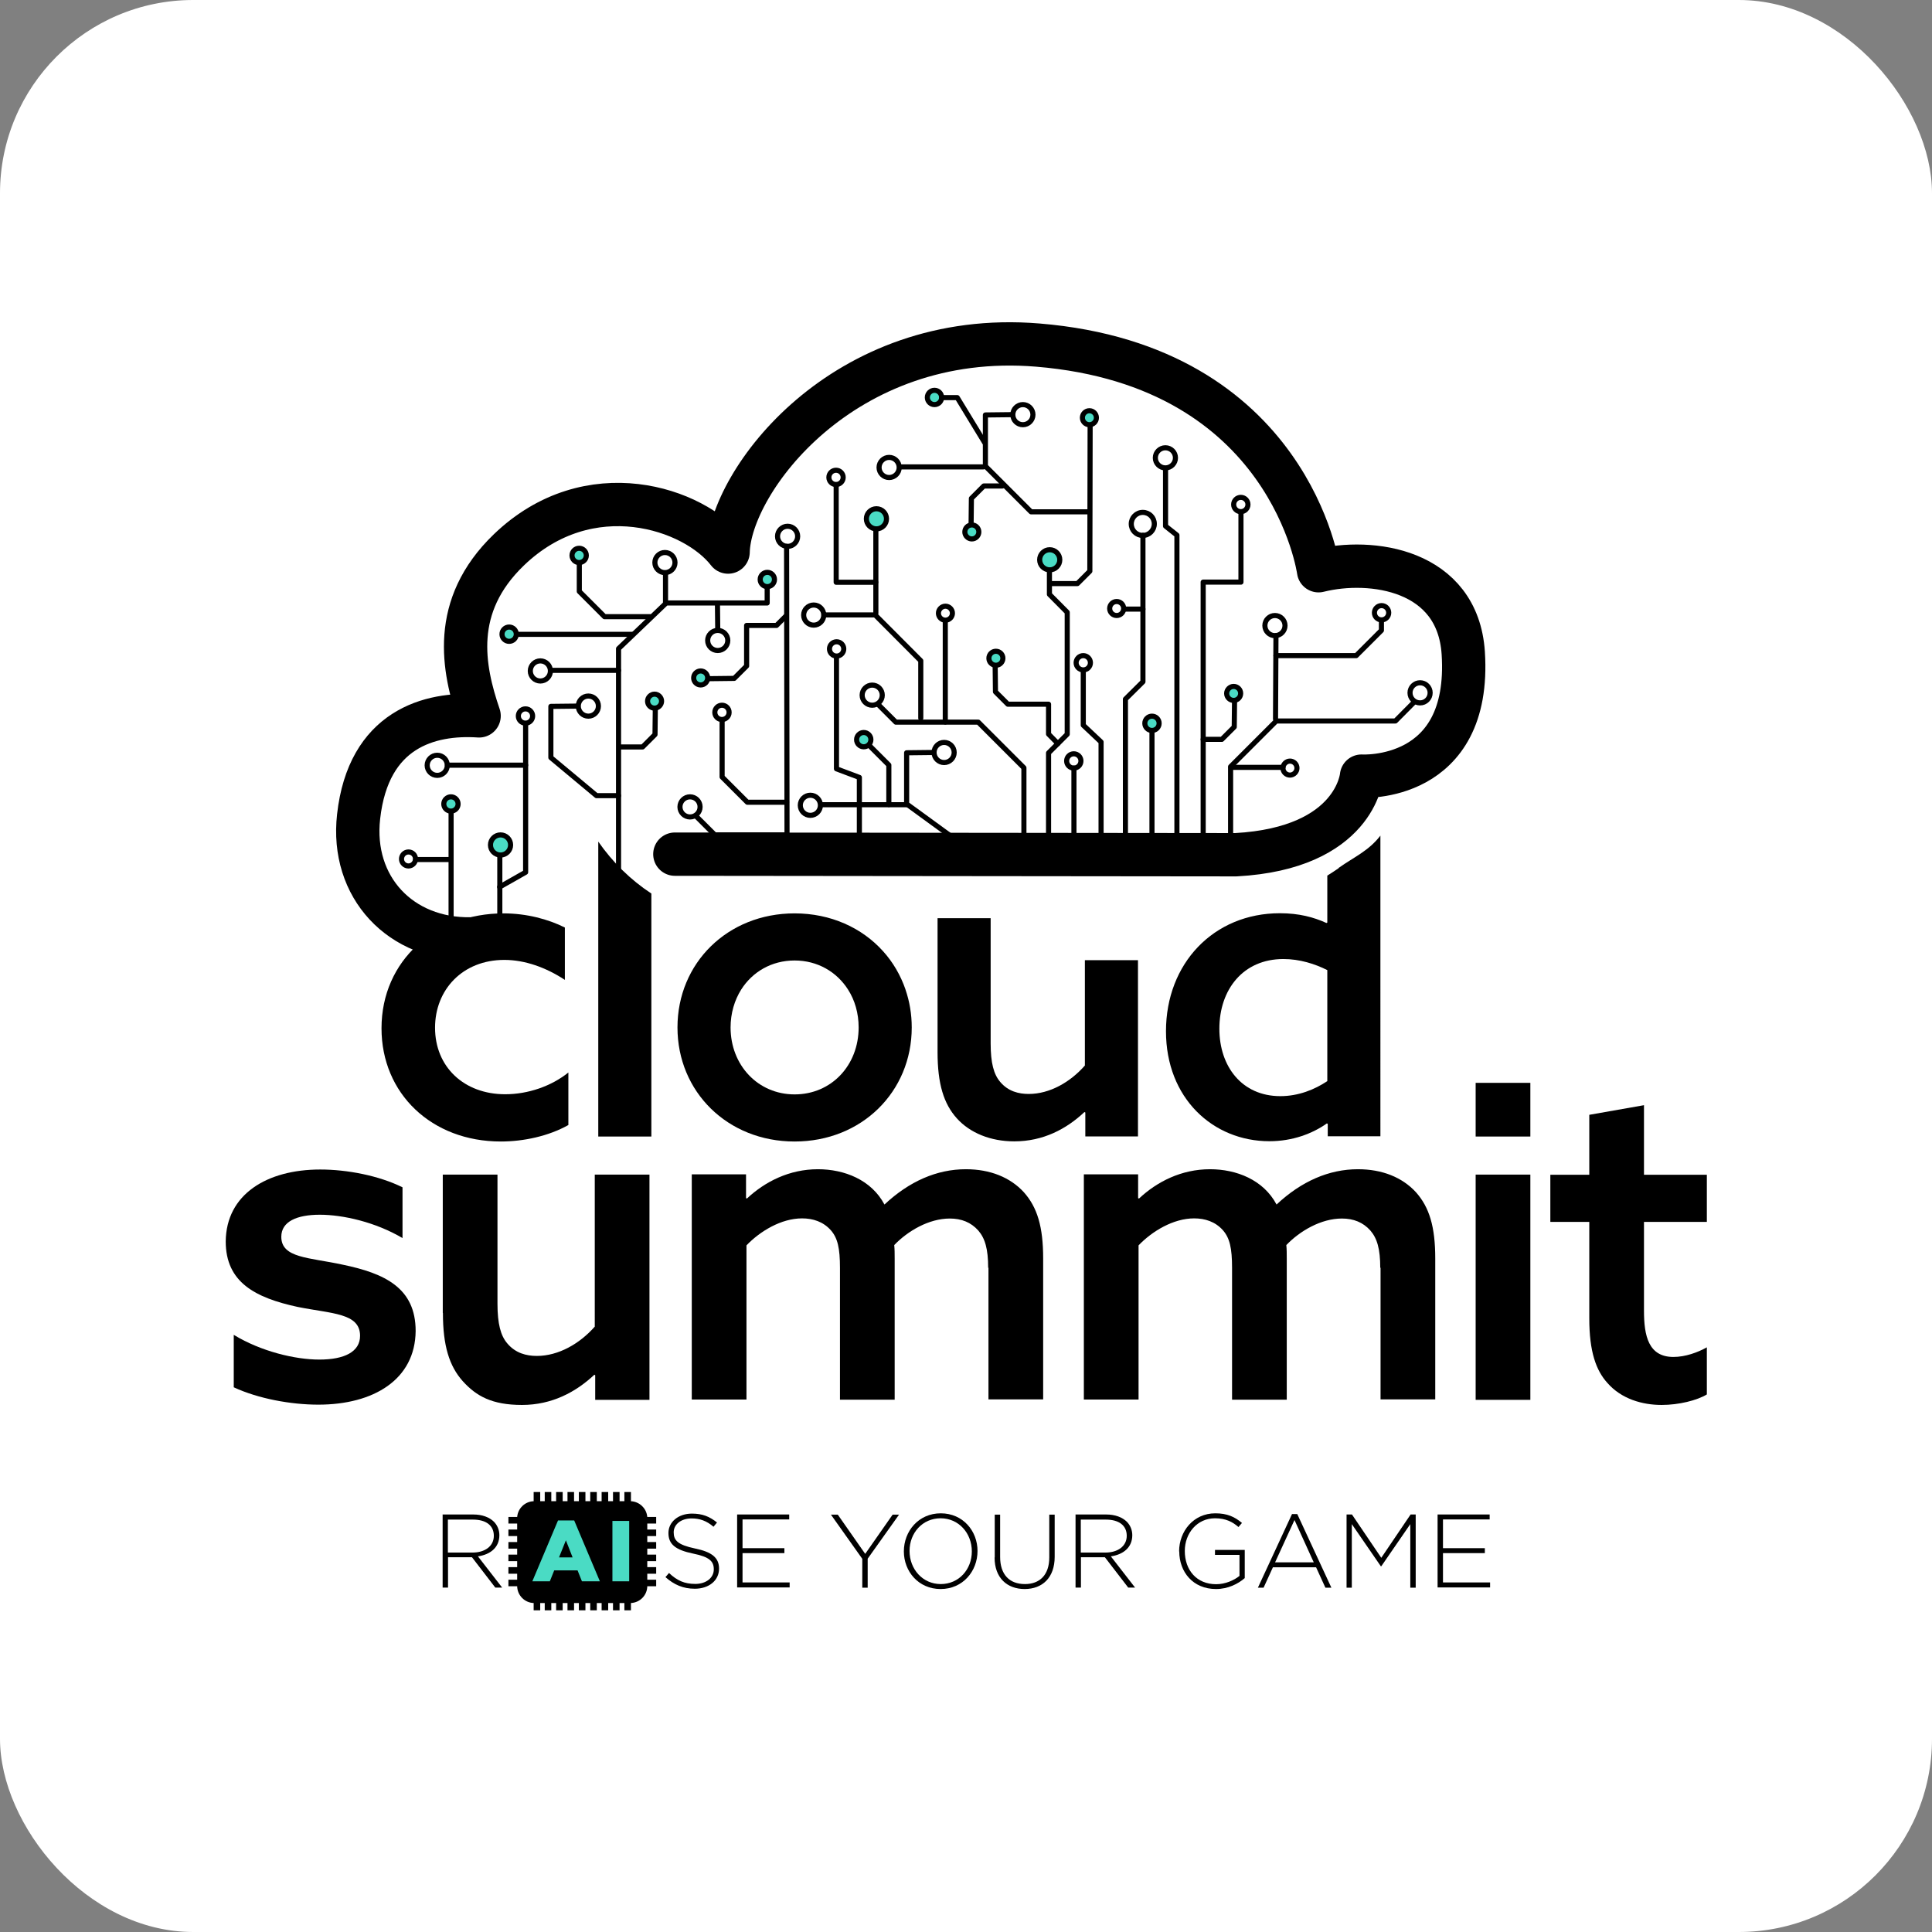 <svg xmlns="http://www.w3.org/2000/svg" version="1.1" xmlns:xlink="http://www.w3.org/1999/xlink" width="1000" height="1000"><rect width="100%" height="100%" fill="#808080" stroke="none"/><g clip-path="url(#SvgjsClipPath1314)"><rect width="1000" height="1000" fill="#ffffff"></rect><g transform="matrix(0.755,0,0,0.755,100,100)"><svg xmlns="http://www.w3.org/2000/svg" version="1.1" xmlns:xlink="http://www.w3.org/1999/xlink" width="1060" height="1060"><svg id="Layer_1" version="1.1" viewBox="0 0 1060 1060" sodipodi:docname="logo-cs.svg" width="1060" height="1060" inkscape:version="1.3.2 (091e20e, 2023-11-25, custom)" xmlns:inkscape="http://www.inkscape.org/namespaces/inkscape" xmlns:sodipodi="http://sodipodi.sourceforge.net/DTD/sodipodi-0.dtd" xmlns="http://www.w3.org/2000/svg" xmlns:svg="http://www.w3.org/2000/svg">
  <sodipodi:namedview id="namedview71" pagecolor="#ffffff" bordercolor="#000000" borderopacity="0.25" inkscape:showpageshadow="2" inkscape:pageopacity="0.0" inkscape:pagecheckerboard="0" inkscape:deskcolor="#d1d1d1" inkscape:zoom="0.87395833" inkscape:cx="354.70799" inkscape:cy="631.03695" inkscape:window-width="2560" inkscape:window-height="1351" inkscape:window-x="1491" inkscape:window-y="584" inkscape:window-maximized="1" inkscape:current-layer="Layer_1"></sodipodi:namedview>
  <!-- Generator: Adobe Illustrator 29.5.1, SVG Export Plug-In . SVG Version: 2.1.0 Build 141)  -->
  <defs id="defs1">
    <style id="style1">
      .st0, .st1 {
        fill: none;
      }

      .st0, .st1, .st2 {
        stroke: #000;
        stroke-linecap: round;
        stroke-linejoin: round;
      }

      .st0, .st2 {
        stroke-width: 3.5px;
      }

      .st1 {
        stroke-width: 29.7px;
      }

      .st3 {
        fill: #4adbc4;
      }

      .st2 {
        fill: #4adbc4;
      }
    </style>
  <clipPath id="SvgjsClipPath1314"><rect width="1000" height="1000" x="0" y="0" rx="100" ry="100"></rect></clipPath></defs>
  <g id="g72" transform="translate(0,88.476)">
    <g id="g59" transform="translate(-430,-91.052)">
      <path class="st1" d="m 760.2,455.7 384.6,0.4 c 82.1,-4.5 86.144,-53.89 86.144,-53.89 0,0 75.556,4.69 69.756,-84.41 -3.8,-57.4 -63.1,-65.4 -99.2,-56.4 0,0 -19.1,-140.4 -192.5,-154.7 -133.7,-11 -211.2,93.6 -212.3,141.9 -23.2,-30.1 -95.3,-54.4 -150.3,-1.5 -40.1,38.6 -31.5,81.3 -20.4,113.8 -34.2,-2.3 -75.9,9.1 -82.6,69 -5.5,48.6 28.9,84.8 77.2,83.9" id="path1" sodipodi:nodetypes="ccccccccccc"></path>
      <g id="g14">
        <g id="g13">
          <g id="g8">
            <path d="m 457.9,785.3 c 18.6,11.3 41.9,16.9 58.6,16.9 17.1,0 27.9,-5.3 27.9,-16.3 0,-15.7 -19.5,-15.1 -42.8,-19.8 -29.1,-6.3 -49.3,-16.9 -49.3,-44.9 0.3,-32.3 28.2,-49.3 64.8,-49.3 18.3,0 40,4.1 56.4,12.2 v 34.8 c -18.6,-11 -40.9,-16 -56.7,-16 -15.8,0 -26.4,4.7 -26.4,15.1 0,14.7 18.9,14.1 41.9,19.1 29.1,6 50.2,16 50.2,45.5 -0.3,33.3 -28.8,50.5 -66.7,50.5 -18.9,0 -41.2,-4.1 -58,-11.9 v -36.1 z" id="path2"></path>
            <path d="m 601.1,770.2 v -94.8 h 37.5 v 88.5 c 0,13.8 2.2,22 6.8,27.3 5.6,6.6 13,8.5 20.2,8.5 14.9,0 29.5,-8.5 39.7,-20.1 V 675.4 h 37.5 v 154.4 h -37.2 v -16.9 c 0,0 -0.6,-0.3 -0.6,-0.3 -12.7,11.9 -29.1,20.7 -49.6,20.7 -20.5,0 -31.3,-6 -40.6,-16.3 -9.3,-10.4 -13.6,-24.5 -13.6,-46.7 z" id="path3"></path>
            <path d="m 975,739.4 c 0,-13.2 -2.2,-20.4 -6.8,-25.7 -5,-5.6 -11.5,-8.2 -19.5,-8.2 -14.3,0 -28.8,8.5 -38.1,18.2 0.3,2.8 0.3,6 0.3,9.4 v 96.6 h -37.5 v -90.4 c 0,-13.5 -1.6,-20.4 -6.2,-25.7 -5.3,-6 -12.4,-8.2 -19.8,-8.2 -14.3,0 -28.8,8.8 -38.1,18.5 V 829.6 H 771.8 V 675.2 H 809 v 16.3 c 0,0 0.6,0.3 0.6,0.3 12.4,-11.6 29.1,-20.1 48.7,-20.1 18,0 36.6,7.2 45.6,24.2 17.1,-16 36,-24.2 55.8,-24.2 16.7,0 30.4,5.6 39.7,15.7 9.3,10.4 13.3,23.8 13.3,45.5 v 96.6 h -37.5 v -90.4 z" id="path4"></path>
            <path d="m 1243.8,739.4 c 0,-13.2 -2.2,-20.4 -6.8,-25.7 -5,-5.6 -11.5,-8.2 -19.5,-8.2 -14.3,0 -28.8,8.5 -38.1,18.2 0.3,2.8 0.3,6 0.3,9.4 v 96.6 h -37.5 v -90.4 c 0,-13.5 -1.6,-20.4 -6.2,-25.7 -5.3,-6 -12.4,-8.2 -19.8,-8.2 -14.3,0 -28.8,8.8 -38.1,18.5 v 105.7 h -37.5 V 675.2 h 37.2 v 16.3 c 0,0 0.6,0.3 0.6,0.3 12.4,-11.6 29.1,-20.1 48.7,-20.1 18,0 36.6,7.2 45.6,24.2 17.1,-16 36,-24.2 55.8,-24.2 16.7,0 30.4,5.6 39.7,15.7 9.3,10.4 13.3,23.8 13.3,45.5 v 96.6 H 1244 v -90.4 z" id="path5"></path>
            <path d="m 1309.2,675.4 h 37.5 v 154.4 h -37.5 z" id="path6"></path>
            <path d="m 1309.2,612.5 h 37.5 v 36.8 h -37.5 z" id="path7"></path>
            <path d="m 1387.1,774 v -66.2 c 0,0 -26.7,0 -26.7,0 v -32.3 h 26.7 c 0,0 0,-41.1 0,-41.1 l 37.5,-6.6 v 47.7 c 0,0 43.1,0 43.1,0 v 32.3 h -43.1 c 0,0 0,60.9 0,60.9 0,17.3 3.1,31.7 20.2,31.7 8.1,0 16.7,-3.1 22.9,-6.6 v 32.3 c -6.8,4.1 -19.2,7.2 -31,7.2 -13.3,0 -27.6,-4.1 -37.2,-15.1 -7.7,-8.5 -12.4,-21.3 -12.4,-44.2 z" id="path8"></path>
          </g>
          <g id="g12">
            <path d="m 918.3,548.4 c -3.4,-9.8 -8.6,-18.7 -15.4,-26.2 -14.4,-16 -35.8,-25.9 -60.6,-25.9 -46,0 -80.3,34.1 -80.3,78.2 0,44.1 34.3,78.2 80.3,78.2 46,0 80.3,-34.1 80.3,-78.2 0,-9.2 -1.5,-17.9 -4.3,-26 z m -76,72 c -25.2,0 -43.9,-20.1 -43.9,-45.9 0,-9.7 2.7,-18.7 7.3,-26 7.7,-12.1 20.8,-19.9 36.6,-19.9 15.7,0 28.9,7.8 36.6,19.9 4.7,7.3 7.3,16.3 7.3,26 0,25.9 -18.6,45.9 -43.9,45.9 z" id="path9"></path>
            <path d="m 687.2,641.4 c -13.5,7.6 -30.7,11.3 -46.3,11.3 -47.5,0 -81.8,-32.9 -81.8,-77.6 0,-46.8 37.3,-78.8 83.6,-78.8 15.9,0 30.7,4 42.1,9.7 v 35.9 c -12.9,-8.5 -27.4,-13.7 -41.5,-13.7 -28.6,0 -47.5,20.4 -47.5,46.5 0,26.8 19.8,45.6 48.1,45.6 15.6,0 31.6,-5.5 43.3,-14.9 v 35.9 z" id="path10"></path>
            <path d="m 707.7,447.1 v 202.2 c 0,0 36.4,0 36.4,0 V 482.7 c -14.3,-9.4 -26.6,-21.5 -36.4,-35.6 z" id="path11"></path>
            <path d="m 1215.3,465.3 c -2.6,1.8 -5.2,3.5 -7.8,5.1 v 32.2 c 0,0 -0.6,0.3 -0.6,0.3 -8.7,-4 -18.9,-6.7 -31.9,-6.7 -45.4,0 -78.1,34.4 -78.1,80.9 0,45.9 32.2,75.4 70.9,75.4 15.9,0 29.5,-5.2 39.4,-12.2 l 0.6,0.3 v 8.5 c 0,0 36.1,0 36.1,0 V 443 c -8.1,10.5 -17.8,14.5 -28.6,22.1 z m -7.8,146 c -8.7,5.8 -19.8,10.3 -32.2,10.3 -26.4,0 -41.8,-20.4 -41.8,-46.2 0,-26.8 16.2,-47.8 43.9,-47.8 11.1,0 21.6,3.3 30.1,7.6 v 76 z" id="path12"></path>
          </g>
        </g>
        <path d="m 1041.3,528.5 v 72.1 c -9.9,11.3 -24,19.5 -38.5,19.5 -6.9,0 -14.1,-1.8 -19.5,-8.2 -4.5,-5.2 -6.6,-13.1 -6.6,-26.5 v -85.8 c 0,0 -36.4,0 -36.4,0 v 91.9 c 0,21.6 4.2,35.3 13.2,45.3 9,10 23.1,15.8 39.4,15.8 19.8,0 35.8,-8.5 48.1,-20.1 l 0.6,0.3 v 16.4 c 0,0 36.1,0 36.1,0 V 528.4 c 0,0 -36.4,0 -36.4,0 z" id="path13"></path>
      </g>
      <g id="g58">
        <g id="g17">
          <path class="st0" d="m 652.9,361 c 0,2.7 2.2,4.9 4.9,4.9 2.7,0 4.9,-2.2 4.9,-4.9 0,-2.7 -2.2,-4.9 -4.9,-4.9 -2.7,0 -4.9,2.2 -4.9,4.9 z" id="path14"></path>
          <path class="st2" d="m 633.8,449.4 c 0,3.8 3.1,6.9 6.9,6.9 3.8,0 6.9,-3.1 6.9,-6.9 0,-3.8 -3.1,-6.9 -6.9,-6.9 -3.8,0 -6.9,3.1 -6.9,6.9 z" id="path15"></path>
          <path class="st0" d="m 590.4,394.8 c 0,3.8 3.1,6.9 6.9,6.9 3.8,0 6.9,-3.1 6.9,-6.9 0,-3.8 -3.1,-6.9 -6.9,-6.9 -3.8,0 -6.9,3.1 -6.9,6.9 z" id="path16"></path>
          <line class="st0" x1="657.9" y1="394.7" x2="604.3" y2="394.7" id="line16"></line>
          <line class="st0" x1="640.2" y1="499.7" x2="640.2" y2="456.6" id="line17"></line>
          <polyline class="st0" points="640.1 478.2 657.9 468.1 657.9 465.6 657.9 366.1" id="polyline17"></polyline>
        </g>
        <g id="g31">
          <g id="g18">
            <line class="st0" x1="1087.3" y1="444.1" x2="1087.3" y2="372.4" id="line18"></line>
            <path class="st2" d="m 1092.2,366 c 0,2.7 -2.2,4.9 -4.9,4.9 -2.7,0 -4.9,-2.2 -4.9,-4.9 0,-2.7 2.2,-4.9 4.9,-4.9 2.7,0 4.9,2.2 4.9,4.9 z" id="path18"></path>
          </g>
          <polyline class="st0" points="1104.4 444.1 1104.4 237 1096.6 230.8 1096.6 191.6" id="polyline18"></polyline>
          <g id="g19">
            <path class="st0" d="m 1035.3,324.5 c 0,2.7 2.2,4.9 4.9,4.9 2.7,0 4.9,-2.2 4.9,-4.9 0,-2.7 -2.2,-4.9 -4.9,-4.9 -2.7,0 -4.9,2.2 -4.9,4.9 z" id="path19"></path>
            <polyline class="st0" points="1052.4 444.1 1052.4 378.8 1040.2 367.3 1040.2 329.8" id="polyline19"></polyline>
          </g>
          <g id="g20">
            <path class="st0" d="m 1088.9,229.3 c 0,4.3 -3.5,7.9 -7.9,7.9 -4.4,0 -7.9,-3.5 -7.9,-7.9 0,-4.3 3.5,-7.9 7.9,-7.9 4.4,0 7.9,3.5 7.9,7.9 z" id="path20"></path>
            <polyline class="st0" points="1069.1 444.1 1069.1 349.4 1081.1 337.5 1081.1 237.1" id="polyline20"></polyline>
          </g>
          <g id="g22">
            <polyline class="st0" points="1122.4 442.3 1122.4 269.2 1148.3 269.2 1148.3 221.4" id="polyline21"></polyline>
            <path class="st0" d="m 1153.1,216 c 0,2.7 -2.2,4.9 -4.9,4.9 -2.7,0 -4.9,-2.2 -4.9,-4.9 0,-2.7 2.2,-4.9 4.9,-4.9 2.7,0 4.9,2.2 4.9,4.9 z" id="path21"></path>
            <path class="st0" d="m 1249.6,290.2 c 0,2.7 -2.2,4.9 -4.9,4.9 -2.7,0 -4.9,-2.2 -4.9,-4.9 0,-2.7 2.2,-4.9 4.9,-4.9 2.7,0 4.9,2.2 4.9,4.9 z" id="path22"></path>
          </g>
          <g id="g23">
            <path class="st0" d="m 1038.6,391.8 c 0,2.7 -2.2,4.9 -4.9,4.9 -2.7,0 -4.9,-2.2 -4.9,-4.9 0,-2.7 2.2,-4.9 4.9,-4.9 2.7,0 4.9,2.2 4.9,4.9 z" id="path23"></path>
            <line class="st0" x1="1033.8" y1="444.1" x2="1033.8" y2="396.7" id="line23"></line>
          </g>
          <polyline class="st0" points="1016.4 444.1 1016.4 386.3 1029.2 373.5 1029.2 289.9 1017 277.6 1017 262.3" id="polyline23"></polyline>
          <g id="g24">
            <circle class="st2" cx="980.3" cy="321.4" r="4.8" id="circle23"></circle>
            <path class="st0" d="m 950.5,290.5 c 0,2.7 -2.2,4.8 -4.8,4.8 -2.7,0 -4.8,-2.2 -4.8,-4.8 0,-2.6 2.2,-4.8 4.8,-4.8 2.6,0 4.8,2.2 4.8,4.8 z" id="path24"></path>
            <polyline class="st0" points="1022.8 379.9 1016.4 373.4 1016.4 352.9 988.5 352.9 980 344.4 979.8 327" id="polyline24"></polyline>
          </g>
          <g id="g28">
            <path class="st0" d="m 902.4,346.7 c 0,3.8 -3.1,6.9 -6.9,6.9 -3.8,0 -6.9,-3.1 -6.9,-6.9 0,-3.8 3.1,-6.9 6.9,-6.9 3.8,0 6.9,3.1 6.9,6.9 z" id="path25"></path>
            <path class="st2" d="m 1024.1,253.9 c 0,3.8 -3.1,6.9 -6.9,6.9 -3.8,0 -6.9,-3.1 -6.9,-6.9 0,-3.8 3.1,-6.9 6.9,-6.9 3.8,0 6.9,3.1 6.9,6.9 z" id="path26"></path>
            <path class="st0" d="m 1103.4,184 c 0,3.8 -3.1,6.9 -6.9,6.9 -3.8,0 -6.9,-3.1 -6.9,-6.9 0,-3.8 3.1,-6.9 6.9,-6.9 3.8,0 6.9,3.1 6.9,6.9 z" id="path27"></path>
            <path class="st0" d="m 1178.5,299 c 0,3.8 -3.1,6.9 -6.9,6.9 -3.8,0 -6.9,-3.1 -6.9,-6.9 0,-3.8 3.1,-6.9 6.9,-6.9 3.8,0 6.9,3.1 6.9,6.9 z" id="path28"></path>
            <polyline class="st0" points="999.5 444.1 999.5 396.5 968.2 365.2 911.7 365.2 899.3 352.8" id="polyline28"></polyline>
          </g>
          <g id="g29">
            <path class="st2" d="m 1138.5,345.5 c 0,2.7 2.2,4.8 4.8,4.8 2.7,0 4.8,-2.2 4.8,-4.8 0,-2.7 -2.2,-4.8 -4.8,-4.8 -2.6,0 -4.8,2.2 -4.8,4.8 z" id="path29"></path>
            <polyline class="st0" points="1122.4 377 1135.2 377 1143.7 368.5 1143.9 351.1" id="polyline29"></polyline>
          </g>
          <g id="g30">
            <circle class="st0" cx="1271.1" cy="345.1" r="6.9" id="circle29"></circle>
            <polyline class="st0" points="1141.2 447.7 1141.2 395.7 1172.5 364.4 1254.2 364.4 1266.5 352" id="polyline30"></polyline>
          </g>
          <line class="st0" x1="945.6" y1="365.1" x2="945.6" y2="296.6" id="line30"></line>
          <line class="st0" x1="1172" y1="363.1" x2="1172.3" y2="305.9" id="line31"></line>
          <polyline class="st0" points="1172.3 319.6 1227.3 319.6 1244.6 302.3 1244.6 295.5" id="polyline31"></polyline>
        </g>
        <g id="g33">
          <path class="st0" d="m 853.1,415.3 c 3.8,0 6.9,3.1 6.9,6.9 0,3.8 -3.1,6.9 -6.9,6.9 -3.8,0 -6.9,-3.1 -6.9,-6.9 0,-3.8 3.1,-6.9 6.9,-6.9 z" id="path31"></path>
          <path class="st0" d="m 944.8,379.1 c 3.8,0 6.9,3.1 6.9,6.9 0,3.8 -3.1,6.9 -6.9,6.9 -3.8,0 -6.9,-3.1 -6.9,-6.9 0,-3.8 3.1,-6.9 6.9,-6.9 z" id="path32"></path>
          <polyline class="st0" points="989.9 444.1 950.4 444.1 919.1 421.3 919.1 386.2 937 386" id="polyline32"></polyline>
          <line class="st0" x1="919.1" y1="421.8" x2="860.3" y2="421.8" id="line32"></line>
          <polyline class="st0" points="906.9 421.7 906.9 394.6 889.6 377.3" id="polyline33"></polyline>
          <path class="st2" d="m 889.7,372.3 c 2.7,0 4.9,2.2 4.9,4.9 0,2.7 -2.2,4.9 -4.9,4.9 -2.7,0 -4.9,-2.2 -4.9,-4.9 0,-2.7 2.2,-4.9 4.9,-4.9 z" id="path33"></path>
        </g>
        <g id="g34">
          <line class="st0" x1="1141.5" y1="396.2" x2="1177.1" y2="396.2" id="line33"></line>
          <path class="st0" d="m 1177.1,396.7 c 0,2.7 2.2,4.8 4.8,4.8 2.6,0 4.8,-2.2 4.8,-4.8 0,-2.7 -2.2,-4.8 -4.8,-4.8 -2.6,0 -4.8,2.2 -4.8,4.8 z" id="path34"></path>
        </g>
        <circle class="st2" cx="1044.4" cy="156.5" r="4.8" id="circle34"></circle>
        <polyline class="st0" points="1017.5 270.2 1036.2 270.2 1044.7 261.7 1044.9 162.1" id="polyline34"></polyline>
        <g id="g35">
          <line class="st0" x1="1081.1" y1="287.7" x2="1068" y2="287.7" id="line34"></line>
          <path class="st0" d="m 1067.9,287.3 c 0,-2.7 -2.2,-4.8 -4.8,-4.8 -2.7,0 -4.8,2.2 -4.8,4.8 0,2.7 2.2,4.8 4.8,4.8 2.7,0 4.8,-2.2 4.8,-4.8 z" id="path35"></path>
        </g>
        <g id="g39">
          <path class="st2" d="m 938.2,137.7 c 2.7,0 4.9,2.2 4.9,4.9 0,2.7 -2.2,4.9 -4.9,4.9 -2.7,0 -4.9,-2.2 -4.9,-4.9 0,-2.7 2.2,-4.9 4.9,-4.9 z" id="path36"></path>
          <path class="st0" d="m 907.1,183.7 c 3.8,0 6.9,3.1 6.9,6.9 0,3.8 -3.1,6.9 -6.9,6.9 -3.8,0 -6.9,-3.1 -6.9,-6.9 0,-3.8 3.1,-6.9 6.9,-6.9 z" id="path37"></path>
          <path class="st0" d="m 998.8,147.5 c 3.8,0 6.9,3.1 6.9,6.9 0,3.8 -3.1,6.9 -6.9,6.9 -3.8,0 -6.9,-3.1 -6.9,-6.9 0,-3.8 3.1,-6.9 6.9,-6.9 z" id="path38"></path>
          <polyline class="st0" points="1043.9 221 1004.4 221 973.1 189.7 973.1 154.6 991 154.4" id="polyline38"></polyline>
          <line class="st0" x1="971.8" y1="190.2" x2="914.4" y2="190.2" id="line38"></line>
          <polyline class="st0" points="972.5 173.4 953.8 142.7 943.2 142.7" id="polyline39"></polyline>
        </g>
        <g id="g42">
          <path class="st0" d="m 865.8,197.4 c 0,2.7 2.2,4.9 4.9,4.9 2.7,0 4.9,-2.2 4.9,-4.9 0,-2.7 -2.2,-4.9 -4.9,-4.9 -2.7,0 -4.9,2.2 -4.9,4.9 z" id="path39"></path>
          <path class="st2" d="m 891.5,225.8 c 0,3.8 3.1,6.9 6.9,6.9 3.8,0 6.9,-3.1 6.9,-6.9 0,-3.8 -3.1,-6.9 -6.9,-6.9 -3.8,0 -6.9,3.1 -6.9,6.9 z" id="path40"></path>
          <path class="st0" d="m 848.5,291.8 c 0,3.8 3.1,6.9 6.9,6.9 3.8,0 6.9,-3.1 6.9,-6.9 0,-3.8 -3.1,-6.9 -6.9,-6.9 -3.8,0 -6.9,3.1 -6.9,6.9 z" id="path41"></path>
          <polyline class="st0" points="928.8 362.5 928.8 323.1 897.5 291.7 862.4 291.7" id="polyline41"></polyline>
          <line class="st0" x1="898" y1="290.5" x2="898" y2="233" id="line41"></line>
          <polyline class="st0" points="897.9 269.3 870.8 269.3 870.8 269.3 870.8 202.4" id="polyline42"></polyline>
        </g>
        <g id="g43">
          <path class="st2" d="m 968.6,234.8 c 0,-2.7 -2.2,-4.8 -4.8,-4.8 -2.7,0 -4.8,2.2 -4.8,4.8 0,2.6 2.2,4.8 4.8,4.8 2.7,0 4.8,-2.2 4.8,-4.8 z" id="path42"></path>
          <polyline class="st0" points="984.8 203.3 972 203.3 963.5 211.8 963.3 229.2" id="polyline43"></polyline>
        </g>
        <g id="g46">
          <path class="st2" d="m 828.5,267.4 c 0,2.7 -2.2,4.9 -4.9,4.9 -2.7,0 -4.9,-2.2 -4.9,-4.9 0,-2.7 2.2,-4.9 4.9,-4.9 2.7,0 4.9,2.2 4.9,4.9 z" id="path43"></path>
          <path class="st0" d="m 760.3,255.8 c 0,3.8 -3.1,6.9 -6.9,6.9 -3.8,0 -6.9,-3.1 -6.9,-6.9 0,-3.8 3.1,-6.9 6.9,-6.9 3.8,0 6.9,3.1 6.9,6.9 z" id="path44"></path>
          <path class="st0" d="m 796.5,309.2 c 0,3.8 -3.1,6.9 -6.9,6.9 -3.8,0 -6.9,-3.1 -6.9,-6.9 0,-3.8 3.1,-6.9 6.9,-6.9 3.8,0 6.9,3.1 6.9,6.9 z" id="path45"></path>
          <polyline class="st0" points="721.6 486.6 721.6 314.8 754.3 283.5 789.4 283.5 789.6 301.4" id="polyline45"></polyline>
          <line class="st0" x1="753.8" y1="283.5" x2="753.8" y2="263" id="line45"></line>
          <polyline class="st0" points="789.6 283.5 823.5 283.5 823.5 272.5" id="polyline46"></polyline>
        </g>
        <g id="g50">
          <g id="g48">
            <polyline class="st0" points="886.7 442.5 886.7 403.1 871 397.2 871 320.4" id="polyline47"></polyline>
            <path class="st0" d="m 866.2,315 c 0,2.7 2.2,4.9 4.9,4.9 2.7,0 4.9,-2.2 4.9,-4.9 0,-2.7 -2.2,-4.9 -4.9,-4.9 -2.7,0 -4.9,2.2 -4.9,4.9 z" id="path47"></path>
            <path class="st0" d="m 787.6,358.5 c 0,2.7 2.2,4.9 4.9,4.9 2.7,0 4.9,-2.2 4.9,-4.9 0,-2.7 -2.2,-4.9 -4.9,-4.9 -2.7,0 -4.9,2.2 -4.9,4.9 z" id="path48"></path>
          </g>
          <path class="st0" d="m 830.6,237.8 c 0,3.8 3.1,6.9 6.9,6.9 3.8,0 6.9,-3.1 6.9,-6.9 0,-3.8 -3.1,-6.9 -6.9,-6.9 -3.8,0 -6.9,3.1 -6.9,6.9 z" id="path49"></path>
          <g id="g49">
            <circle class="st0" cx="770.6" cy="423.3" r="6.9" id="circle49"></circle>
            <polyline class="st0" points="836.6 442.5 787.6 442.5 775.2 430.1" id="polyline49"></polyline>
          </g>
          <line class="st0" x1="837.1" y1="442.5" x2="836.8" y2="244.7" id="line49"></line>
          <polyline class="st0" points="836.8 420.1 809.9 420.1 792.6 402.8 792.6 363.8" id="polyline50"></polyline>
        </g>
        <circle class="st2" cx="777.9" cy="334.9" r="4.8" id="circle50"></circle>
        <polyline class="st0" points="836.4 292.4 829.9 298.9 809.4 298.9 809.4 326.7 800.9 335.2 783.5 335.4" id="polyline51"></polyline>
        <path class="st2" d="m 689.7,250.9 c 0,2.7 2.2,4.9 4.9,4.9 2.7,0 4.9,-2.2 4.9,-4.9 0,-2.7 -2.2,-4.9 -4.9,-4.9 -2.7,0 -4.9,2.2 -4.9,4.9 z" id="path51"></path>
        <polyline class="st0" points="743.4 292.9 712 292.9 694.7 275.6 694.7 256" id="polyline52"></polyline>
        <g id="g55">
          <path class="st2" d="m 646.6,300 c 2.7,0 4.9,2.2 4.9,4.9 0,2.7 -2.2,4.9 -4.9,4.9 -2.7,0 -4.9,-2.2 -4.9,-4.9 0,-2.7 2.2,-4.9 4.9,-4.9 z" id="path52"></path>
          <path class="st0" d="m 668,323.2 c 3.8,0 6.9,3.1 6.9,6.9 0,3.8 -3.1,6.9 -6.9,6.9 -3.8,0 -6.9,-3.1 -6.9,-6.9 0,-3.8 3.1,-6.9 6.9,-6.9 z" id="path53"></path>
          <path class="st0" d="m 700.9,347.3 c 3.8,0 6.9,3.1 6.9,6.9 0,3.8 -3.1,6.9 -6.9,6.9 -3.8,0 -6.9,-3.1 -6.9,-6.9 0,-3.8 3.1,-6.9 6.9,-6.9 z" id="path54"></path>
          <polyline class="st0" points="721.6 415.6 706.5 415.6 675.2 389.5 675.2 354.4 693.1 354.2" id="polyline54"></polyline>
          <line class="st0" x1="721.6" y1="329.7" x2="675.2" y2="329.7" id="line54"></line>
          <line class="st0" x1="731.2" y1="305" x2="651.6" y2="305" id="line55"></line>
        </g>
        <g id="g56">
          <line class="st0" x1="606.8" y1="499.4" x2="606.8" y2="427.7" id="line56"></line>
          <path class="st2" d="m 611.6,421.3 c 0,2.7 -2.2,4.9 -4.9,4.9 -2.7,0 -4.9,-2.2 -4.9,-4.9 0,-2.7 2.2,-4.9 4.9,-4.9 2.7,0 4.9,2.2 4.9,4.9 z" id="path56"></path>
        </g>
        <g id="g57">
          <line class="st0" x1="606.5" y1="459.4" x2="582.5" y2="459.4" id="line57"></line>
          <path class="st0" d="m 582.4,459 c 0,-2.7 -2.2,-4.8 -4.8,-4.8 -2.7,0 -4.8,2.2 -4.8,4.8 0,2.7 2.2,4.8 4.8,4.8 2.6,0 4.8,-2.2 4.8,-4.8 z" id="path57"></path>
        </g>
        <path class="st2" d="m 741.5,350.8 c 0,2.7 2.2,4.8 4.8,4.8 2.6,0 4.8,-2.2 4.8,-4.8 0,-2.6 -2.2,-4.8 -4.8,-4.8 -2.6,0 -4.8,2.2 -4.8,4.8 z" id="path58"></path>
        <polyline class="st0" points="722 382.2 738.1 382.2 746.6 373.7 746.8 356.3" id="polyline58"></polyline>
      </g>
    </g>
    <g id="g71" transform="translate(-430,-91.052)">
      <rect class="st3" x="660.6" y="908.1" width="72" height="52.2" id="rect59"></rect>
      <g id="g69">
        <path d="M 600.9,908.4 H 622 c 6.2,0 11,1.9 14.1,4.9 2.4,2.4 3.8,5.7 3.8,9.3 v 0 c 0,8.5 -6.3,13.3 -14.7,14.5 l 16.6,21.4 h -4.7 c 0,0 -16,-20.8 -16,-20.8 h -16.4 c 0,0 0,20.8 0,20.8 H 601 v -50.2 z m 20.6,26.1 c 8.4,0 14.6,-4.3 14.6,-11.5 v 0 c 0,-7 -5.2,-11.1 -14.4,-11.1 h -17.1 c 0,0 0,22.6 0,22.6 z" id="path59"></path>
        <path d="m 753.8,951.3 2.4,-2.8 c 5.5,5.2 10.6,7.5 18,7.5 7.5,0 12.7,-4.2 12.7,-10 v 0 c 0,-5.4 -2.8,-8.5 -14.2,-10.8 -12.1,-2.5 -16.9,-6.4 -16.9,-14.1 v 0 c 0,-7.6 6.8,-13.3 16.1,-13.3 7.2,0 12.1,2 17.2,6.1 l -2.4,2.9 c -4.8,-4.1 -9.5,-5.7 -15,-5.7 -7.5,0 -12.3,4.3 -12.3,9.5 v 0 c 0,5.5 2.7,8.6 14.6,11.1 11.7,2.4 16.5,6.4 16.5,13.8 v 0 c 0,8.2 -7,13.8 -16.6,13.8 -8,0 -14.2,-2.7 -20.2,-8 z" id="path60"></path>
        <path d="m 802.9,908.4 h 35.7 v 3.4 h -32 c 0,0 0,19.7 0,19.7 h 28.7 v 3.4 h -28.7 c 0,0 0,20.1 0,20.1 h 32.3 v 3.4 h -36 v -50.2 z" id="path61"></path>
        <path d="m 888.7,938.8 -21.5,-30.3 h 4.7 c 0,0 18.8,26.9 18.8,26.9 l 18.8,-26.9 h 4.4 c 0,0 -21.5,30.2 -21.5,30.2 v 19.9 h -3.7 v -19.9 z" id="path62"></path>
        <path d="m 917.2,933.7 v 0 c 0,-13.9 10.1,-26.1 25.3,-26.1 15.2,0 25.2,12.1 25.2,25.8 v 0 c 0,13.9 -10.1,26.1 -25.3,26.1 -15.2,0 -25.2,-12.1 -25.2,-25.8 z m 46.6,0 v 0 c 0,-12.5 -9,-22.7 -21.4,-22.7 -12.4,0 -21.3,10 -21.3,22.4 v 0 c 0,12.5 9,22.7 21.4,22.7 12.4,0 21.3,-10 21.3,-22.4 z" id="path63"></path>
        <path d="m 979.5,937.8 v -29.3 h 3.7 v 29 c 0,12 6.3,18.6 17,18.6 10.1,0 16.7,-6.2 16.7,-18.3 v -29.3 h 3.7 v 28.9 c 0,14.3 -8.4,22.1 -20.6,22.1 -12,0 -20.6,-7.6 -20.6,-21.6 z" id="path64"></path>
        <path d="m 1034.8,908.4 h 21.1 c 6.2,0 11,1.9 14.1,4.9 2.4,2.4 3.8,5.7 3.8,9.3 v 0 c 0,8.5 -6.3,13.3 -14.7,14.5 l 16.6,21.4 h -4.7 c 0,0 -16,-20.8 -16,-20.8 h -16.4 c 0,0 0,20.8 0,20.8 h -3.7 v -50.2 z m 20.6,26.1 c 8.4,0 14.6,-4.3 14.6,-11.5 v 0 c 0,-7 -5.2,-11.1 -14.4,-11.1 h -17.1 c 0,0 0,22.6 0,22.6 z" id="path65"></path>
        <path d="m 1105.9,933.7 v 0 c 0,-13.7 9.8,-26.1 24.8,-26.1 8.2,0 13.3,2.4 18.3,6.6 l -2.4,2.8 c -3.9,-3.4 -8.6,-6 -16.1,-6 -12.3,0 -20.7,10.3 -20.7,22.4 v 0 c 0,13.1 8.1,22.8 21.5,22.8 6.3,0 12.3,-2.7 16,-5.7 v -14.4 c 0,0 -16.8,0 -16.8,0 v -3.4 h 20.4 V 952 c -4.6,4 -11.5,7.5 -19.7,7.5 -15.8,0 -25.2,-11.7 -25.2,-25.8 z" id="path66"></path>
        <path d="m 1183.3,908.1 h 3.6 c 0,0 23.4,50.5 23.4,50.5 h -4.1 c 0,0 -6.4,-14 -6.4,-14 h -29.6 c 0,0 -6.4,14 -6.4,14 h -3.9 z m 14.9,33.1 -13.2,-29 -13.3,29 h 26.4 z" id="path67"></path>
        <path d="m 1220.9,908.4 h 3.5 c 0,0 20.1,29.7 20.1,29.7 l 20.1,-29.7 h 3.5 v 50.2 h -3.7 V 915 c 0,0 -19.9,28.9 -19.9,28.9 h -0.3 L 1224.3,915 v 43.6 h -3.6 v -50.2 z" id="path68"></path>
        <path d="m 1283.1,908.4 h 35.7 v 3.4 h -32 c 0,0 0,19.7 0,19.7 h 28.7 v 3.4 h -28.7 c 0,0 0,20.1 0,20.1 h 32.3 v 3.4 h -36 v -50.2 z" id="path69"></path>
      </g>
      <g id="g70">
        <path d="m 747.4,914.6 v -4.5 c 0,0 -6.1,0 -6.1,0 -0.5,-5.9 -5.3,-10.5 -11.2,-10.8 V 893 c 0,0 -4.5,0 -4.5,0 v 6.3 h -3.3 V 893 c 0,0 -4.5,0 -4.5,0 v 6.3 h -3.3 V 893 c 0,0 -4.5,0 -4.5,0 v 6.3 h -3.3 V 893 c 0,0 -4.5,0 -4.5,0 v 6.3 h -3.3 V 893 c 0,0 -4.5,0 -4.5,0 v 6.3 h -3.3 V 893 c 0,0 -4.5,0 -4.5,0 v 6.3 h -3.3 V 893 c 0,0 -4.5,0 -4.5,0 v 6.3 h -3.3 V 893 c 0,0 -4.5,0 -4.5,0 v 6.3 h -3.1 V 893 c 0,0 -4.5,0 -4.5,0 v 6.3 c -6,0.2 -10.8,4.9 -11.3,10.8 h -6 c 0,0 0,4.5 0,4.5 h 6 v 4.1 h -6 c 0,0 0,4.5 0,4.5 h 6 v 4.1 h -6 c 0,0 0,4.5 0,4.5 h 6 v 4.1 h -6 c 0,0 0,4.5 0,4.5 h 6 v 4.1 h -6 c 0,0 0,4.5 0,4.5 h 6 v 4.1 h -6 c 0,0 0,4.5 0,4.5 h 6 c 0.1,6.2 5.1,11.3 11.3,11.5 v 5 c 0,0 4.5,0 4.5,0 v -5 h 3.1 v 5 c 0,0 4.5,0 4.5,0 v -5 h 3.3 v 5 c 0,0 4.5,0 4.5,0 v -5 h 3.3 v 5 c 0,0 4.5,0 4.5,0 v -5 h 3.3 v 5 c 0,0 4.5,0 4.5,0 v -5 h 3.3 v 5 c 0,0 4.5,0 4.5,0 v -5 h 3.3 v 5 c 0,0 4.5,0 4.5,0 v -5 h 3.3 v 5 c 0,0 4.5,0 4.5,0 v -5 h 3.3 v 5 c 0,0 4.5,0 4.5,0 v -5 c 6.2,-0.3 11.1,-5.3 11.2,-11.5 h 6.1 c 0,0 0,-4.5 0,-4.5 h -6.1 V 949 h 6.1 c 0,0 0,-4.5 0,-4.5 h -6.1 v -4.1 h 6.1 c 0,0 0,-4.5 0,-4.5 h -6.1 v -4.1 h 6.1 c 0,0 0,-4.5 0,-4.5 h -6.1 v -4.1 h 6.1 c 0,0 0,-4.5 0,-4.5 h -6.1 v -4.1 z m -50.9,39.6 -3,-7.5 h -16 c 0,0 -3,7.5 -3,7.5 h -12 c 0,0 17.6,-41.7 17.6,-41.7 h 11.1 c 0,0 17.6,41.7 17.6,41.7 z m 32.4,0 h -11.5 v -41.4 h 11.5 z" id="path70"></path>
        <polygon points="685.5,926.1 680.8,937.8 690.1,937.8 " id="polygon70"></polygon>
      </g>
    </g>
  </g>
</svg></svg></g></g></svg>